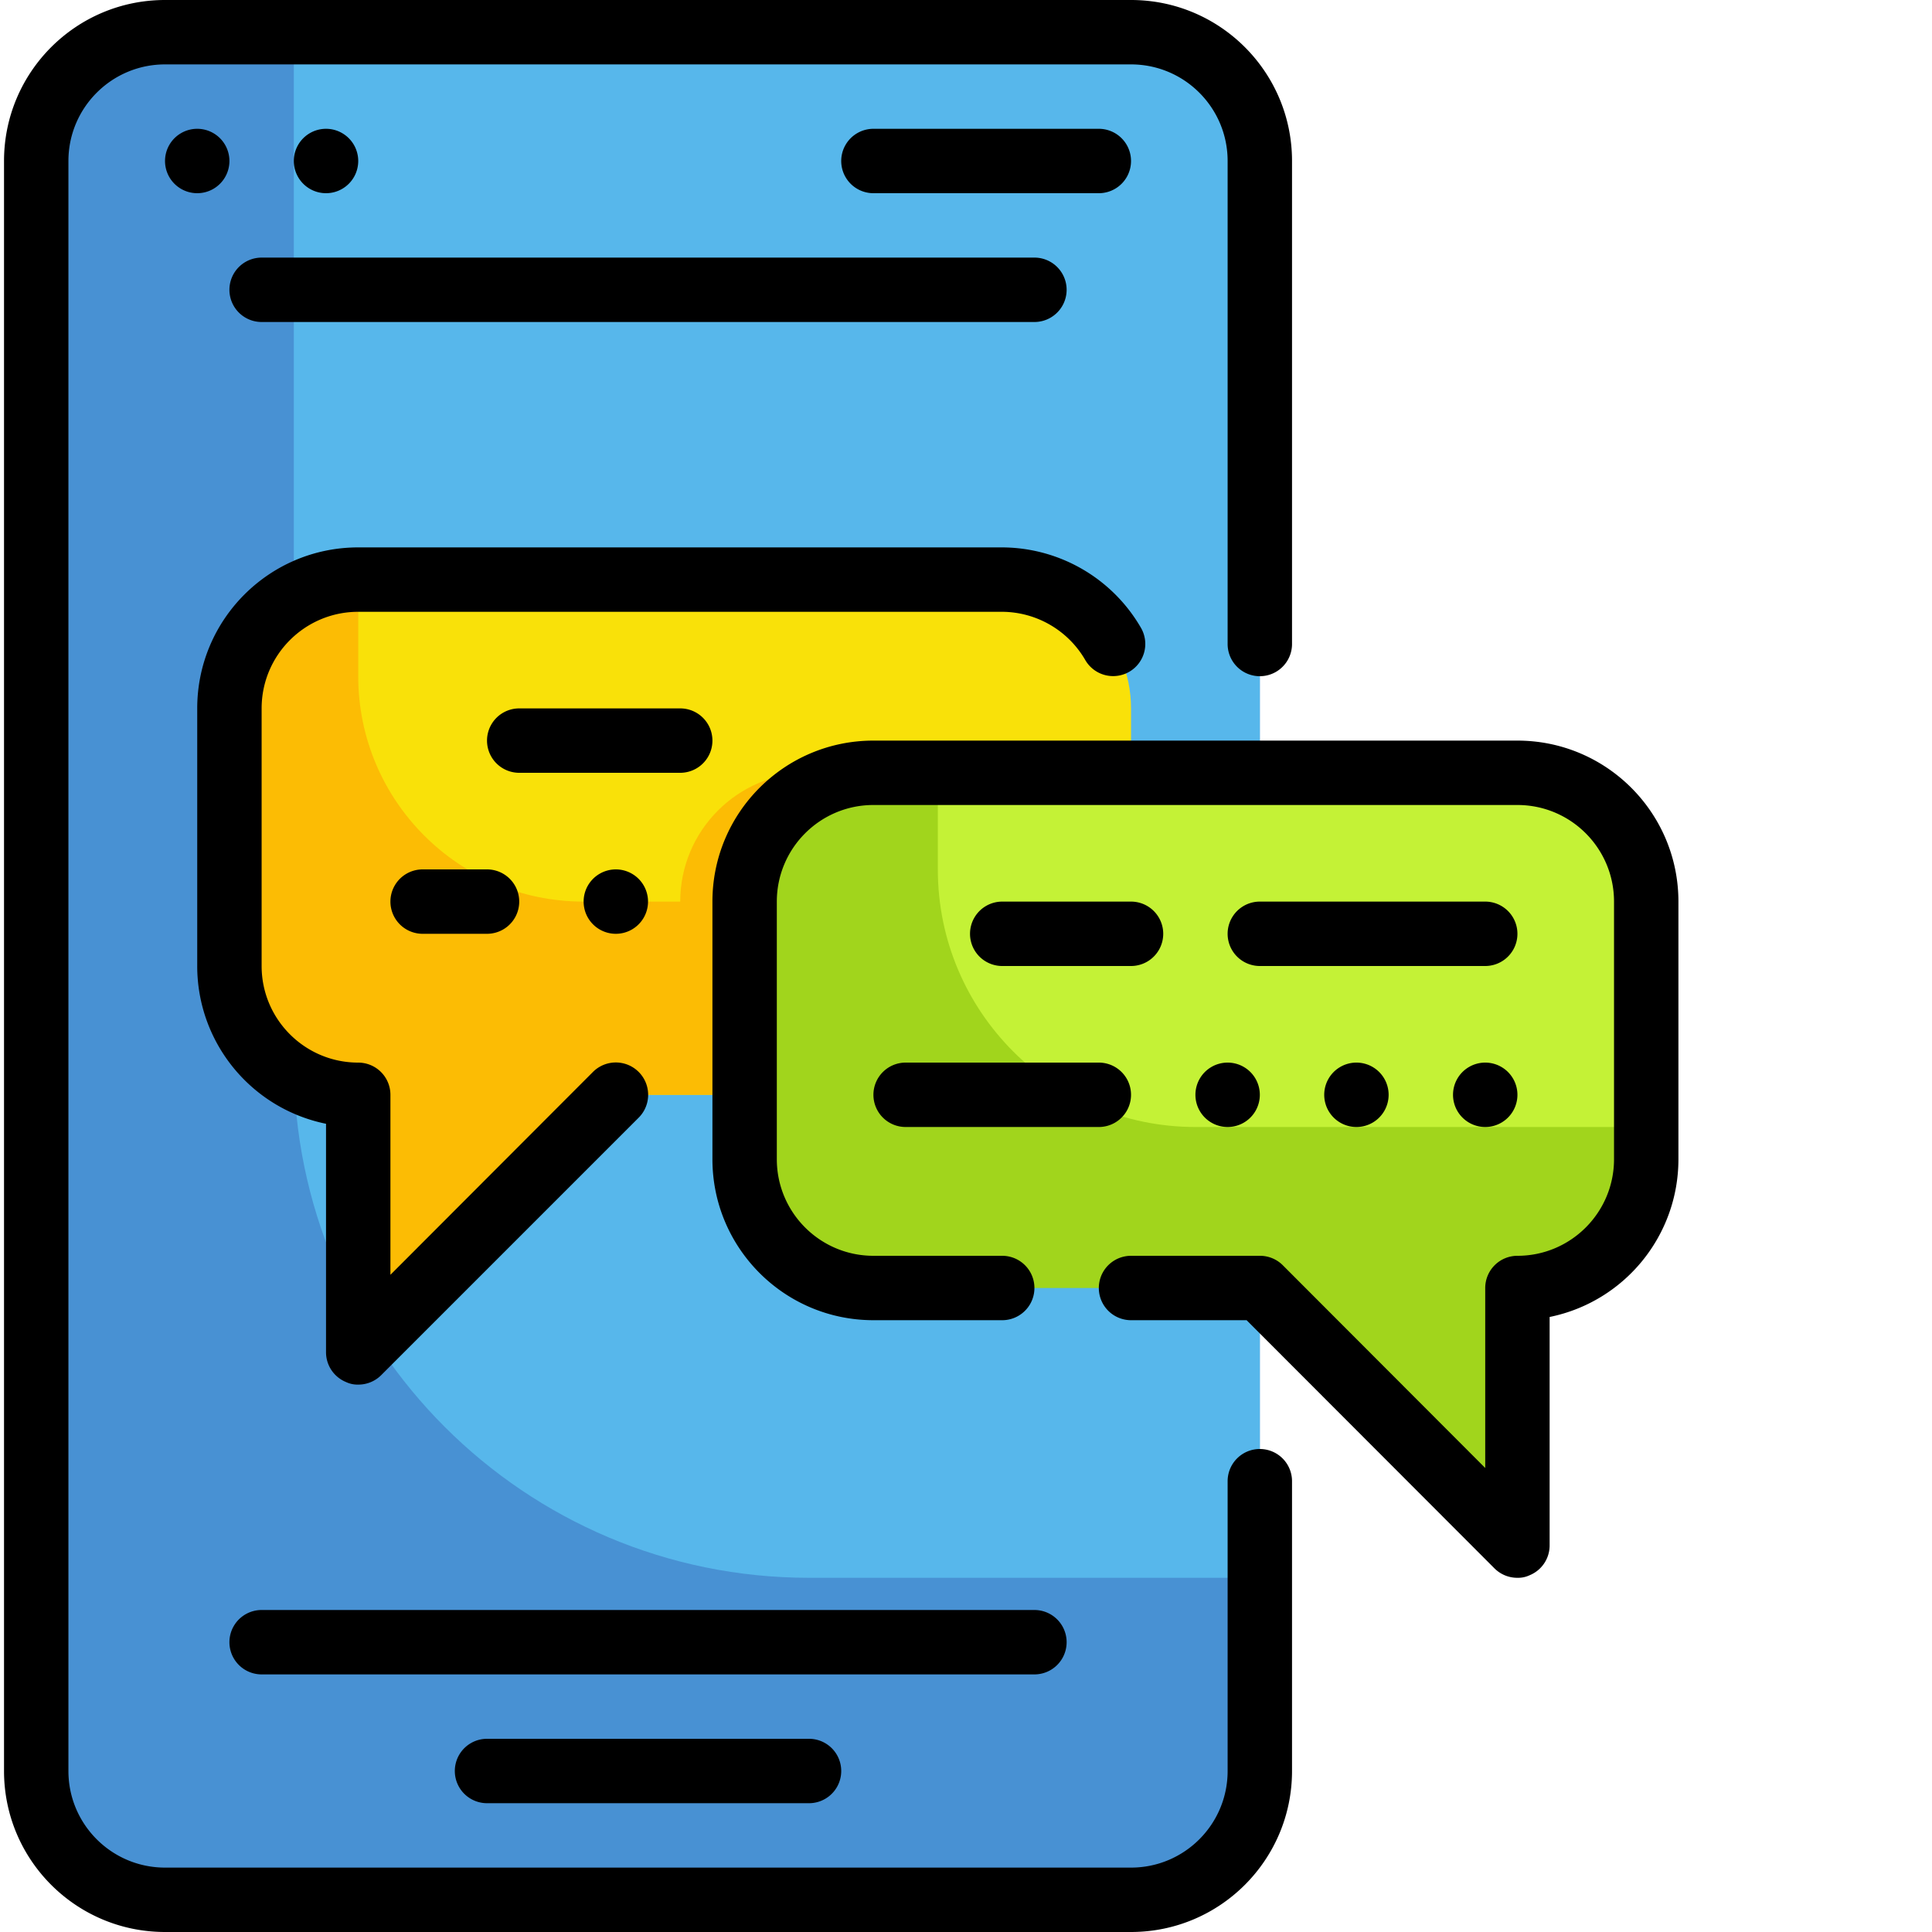 <svg xmlns="http://www.w3.org/2000/svg" version="1.1" xmlns:xlink="http://www.w3.org/1999/xlink" width="512" height="512" x="0" y="0" viewBox="0 0 479 480" style="enable-background:new 0 0 512 512" xml:space="preserve" class=""><g><path fill="#4891D3" d="M40.5 8h240c17.672 0 32 14.328 32 32v400c0 17.672-14.328 32-32 32h-240c-17.672 0-32-14.328-32-32V40c0-17.672 14.328-32 32-32zm0 0" opacity="1" data-original="#4891d3"></path><path fill="#57B7EB" d="M72.5 8h208c17.672 0 32 14.328 32 32v352h-112c-70.691 0-128-57.309-128-128zm0 0" opacity="1" data-original="#57b7eb"></path><path fill="#F9E109" d="M88.5 144h160c17.672 0 32 14.328 32 32v64c0 17.672-14.328 32-32 32h-96l-64 64v-64c-17.672 0-32-14.328-32-32v-64c0-17.672 14.328-32 32-32zm0 0" opacity="1" data-original="#f9e109" class=""></path><path fill="#FCBC04" d="M200.5 192c-17.672 0-32 14.328-32 32h-24c-30.93 0-56-25.07-56-56v-24c-17.672 0-32 14.328-32 32v64c0 17.672 14.328 32 32 32v64l64-64h96c17.672 0 32-14.328 32-32v-48zm0 0" opacity="1" data-original="#fcbc04"></path><path fill="#A1D51C" d="M376.5 192h-160c-17.672 0-32 14.328-32 32v64c0 17.672 14.328 32 32 32h96l64 64v-64c17.672 0 32-14.328 32-32v-64c0-17.672-14.328-32-32-32zm0 0" opacity="1" data-original="#a1d51c"></path><path fill="#C4F236" d="M232.5 192h144c17.672 0 32 14.328 32 32v56h-112c-35.348 0-64-28.652-64-64zm0 0" opacity="1" data-original="#c4f236"></path><g fill="#39519D"><path d="M376.5 184h-160c-22.09 0-40 17.91-40 40v64c0 22.09 17.91 40 40 40h32a8 8 0 0 0 0-16h-32c-13.254 0-24-10.746-24-24v-64c0-13.254 10.746-24 24-24h160c13.254 0 24 10.746 24 24v64c0 13.254-10.746 24-24 24a8 8 0 0 0-8 8v44.719l-50.32-50.399a8.007 8.007 0 0 0-5.68-2.32h-32a8 8 0 0 0 0 16h28.719l61.601 61.68a8.007 8.007 0 0 0 5.68 2.32 6.69 6.69 0 0 0 3.04-.64 7.996 7.996 0 0 0 4.96-7.36v-56.8c18.625-3.802 32.004-20.188 32-39.2v-64c0-22.09-17.91-40-40-40zm0 0" fill="#000000" opacity="1" data-original="#39519d" class=""></path><path d="M280.5 240a8 8 0 0 0 0-16h-32a8 8 0 0 0 0 16zM368.5 224h-56a8 8 0 0 0 0 16h56a8 8 0 0 0 0-16zM216.5 272a8 8 0 0 0 8 8h48a8 8 0 0 0 0-16h-48a8 8 0 0 0-8 8zM312.5 272a8 8 0 1 1-16 0 8 8 0 0 1 16 0zM344.5 272a8 8 0 1 1-16 0 8 8 0 0 1 16 0zM376.5 272a8 8 0 1 1-16 0 8 8 0 0 1 16 0zM168.5 176h-40a8 8 0 0 0 0 16h40a8 8 0 0 0 0-16zM104.5 216a8 8 0 0 0 0 16h16a8 8 0 0 0 0-16zM160.5 224a8 8 0 1 1-16 0 8 8 0 0 1 16 0zm0 0" fill="#000000" opacity="1" data-original="#39519d" class=""></path><path d="M269.14 164a7.987 7.987 0 0 0 4.883 3.715 8.012 8.012 0 0 0 6.079-.836A8.001 8.001 0 0 0 282.98 156a39.999 39.999 0 0 0-34.48-20h-160c-22.09 0-40 17.91-40 40v64c-.004 19.012 13.375 35.398 32 39.2V336a7.996 7.996 0 0 0 4.96 7.36 6.69 6.69 0 0 0 3.04.64 8.007 8.007 0 0 0 5.68-2.32l64-64a8.032 8.032 0 0 0-11.36-11.36L96.5 316.72V272a8 8 0 0 0-8-8c-13.254 0-24-10.746-24-24v-64c0-13.254 10.746-24 24-24h160a23.996 23.996 0 0 1 20.64 12zM120.5 432a8 8 0 0 0 0 16h80a8 8 0 0 0 0-16zM56.5 40a8 8 0 1 1-16 0 8 8 0 0 1 16 0zM88.5 40a8 8 0 1 1-16 0 8 8 0 0 1 16 0zM272.5 48a8 8 0 0 0 0-16h-56a8 8 0 0 0 0 16zM64.5 400a8 8 0 0 0 0 16h192a8 8 0 0 0 0-16zM56.5 72a8 8 0 0 0 8 8h192a8 8 0 0 0 0-16h-192a8 8 0 0 0-8 8zm0 0" fill="#000000" opacity="1" data-original="#39519d" class=""></path><path d="M312.5 360a8 8 0 0 0-8 8v72c0 13.254-10.746 24-24 24h-240c-13.254 0-24-10.746-24-24V40c0-13.254 10.746-24 24-24h240c13.254 0 24 10.746 24 24v120a8 8 0 0 0 16 0V40c0-22.09-17.91-40-40-40h-240C18.41 0 .5 17.91.5 40v400c0 22.09 17.91 40 40 40h240c22.09 0 40-17.91 40-40v-72a8 8 0 0 0-8-8zm0 0" fill="#000000" opacity="1" data-original="#39519d" class=""></path></g></g></svg>